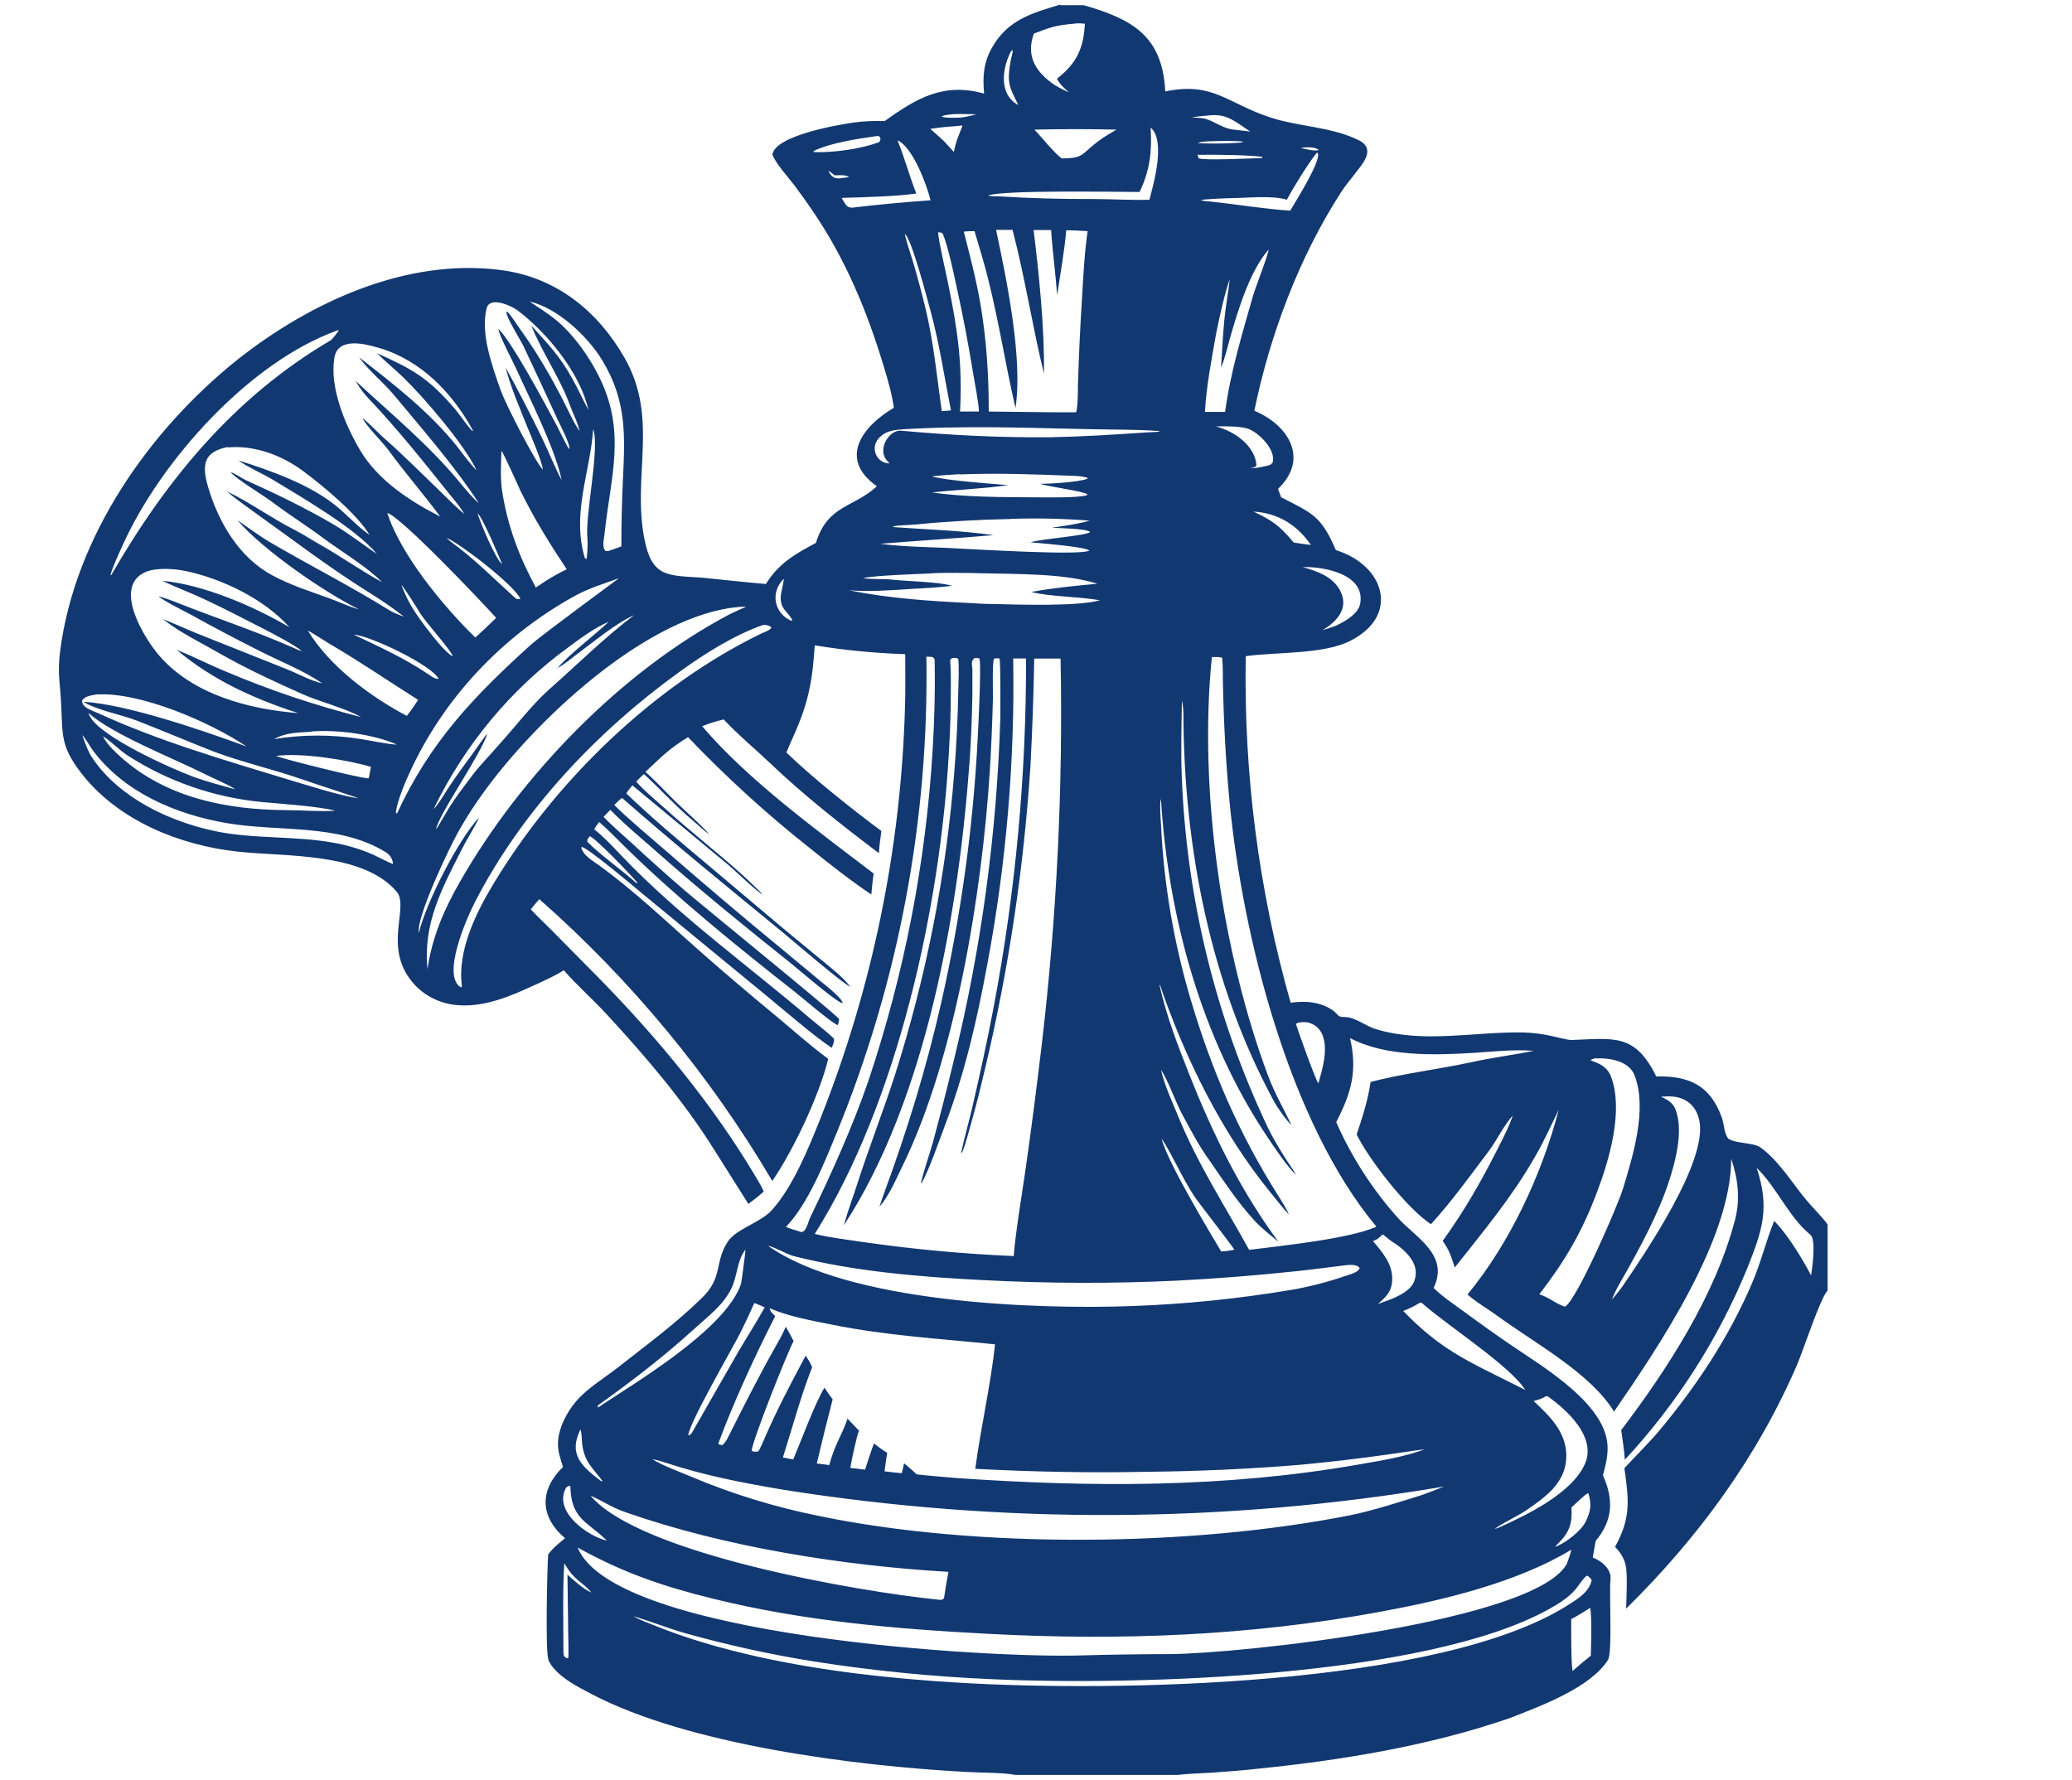 <?xml version="1.0" encoding="UTF-8"?>
<svg id="b" xmlns="http://www.w3.org/2000/svg" version="1.1" viewBox="0 0 164.46 141.28">
  <!-- Generator: Adobe Illustrator 29.6.0, SVG Export Plug-In . SVG Version: 2.1.1 Build 207)  -->
  <defs>
    <style>
      .st0 {
        fill: #123871;
      }
    </style>
  </defs>
  <g id="c">
    <path class="st0" d="M84.15.41h1.86c3.91,1.12,6.26,2.47,6.48,6.85,3.82-.8,4.92.96,8.39,2.08,2.21.72,4.92.74,7,1.81,1.2.61.47,1.63-.11,2.35-.42.57-.95,1.17-1.32,1.75-3.34,5.17-5.66,11.36-6.89,17.36,2.67,1.1,4.4,3.79,1.88,6.2l.24.66c2.46,1.27,3.18,1.46,4.35,4.2,3.89,1.2,5.12,5.23,1.11,7.22-2.14,1.07-5.84.86-8.26,1.2-.17,9.3,1.02,18.56,3.56,27.51,1.18-.17,2.41-.07,3.41.65.5.44.31.47.96.49.77.03,1.63.73,2.4.96,3.82,1.15,7.8.19,11.69.26.77.02,1.53.12,2.29.29.3.06,1.27.32,1.53.31,3.39-.12,5.05-.55,6.74,2.89,2.59-.05,4.28.68,5.21,3.28.19.54.16,1.18.49,1.64.5.42,1.98.31,2.56.71,1.45,1.03,2.51,2.81,3.65,4.18.45.54,1.4,1.5,1.69,1.95v5.24c-.58.6-1.92,4.71-2.38,5.79-3.18,7.41-7.88,13.82-13.61,19.46.02-.59.04-1.19.05-1.78,0-1.35.05-2.12-.93-3.12,1.26-2.31,1.11-3.65.74-6.25.92-1,1.87-1.91,2.77-2.98,2.98-3.57,5.54-7.44,7.37-11.72.7-1.64,1.1-3.33,1.75-4.93,1.02,1.01,2.27,3.05,2.93,4.33.09-.54.41-2.84-.05-3.22-1.75-1.45-2.66-3.76-4.27-5.32,1.06,3.17.46,4.95-.75,7.98-2.3,5.61-5.59,10.75-9.71,15.19-.07-.81-.17-1.54-.29-2.35,3.68-4.86,7.47-10.7,9.04-16.72.42-1.63.23-3.24-.31-4.82,0,6.41-5.77,14.94-9.3,20.07-1.88-3.07-6.31-5.44-9.24-7.59-.76-.56-1.69-1.08-2.39-1.71,3.37-4.08,5.91-9.56,7.24-14.66-.68,1.39-1.15,2.47-1.94,3.83-1.82,3.16-4.07,5.85-6.31,8.69-.31-.92-.4-1.32-.96-2.11,1.7-2.36,3.04-4.69,4.35-7.29.37-.72.98-1.9,1.21-2.66l.05-.05.03-.1-.03.1-.05.05c-.71.78-1.29,2.01-1.91,2.83-1.43,1.89-2.99,4.06-4.58,5.79-1.88-1.22-4.9-5.09-5.9-7.12.48-1.43.88-2.66,1.11-4.17,2.56-.67,5.32-.99,7.91-1.55,1.66-.37,3.37-.58,5.04-.92-1.72-.12-3.03.05-4.73.16-3.13.19-7.02.32-9.85-1.17.58,2.59.13,4.28-1.1,6.67,1.22,2.78,2.92,5.42,4.96,7.67,1.27,1.4,3.84,2.78,2.9,5.19-.04.1-.08.2-.13.3.69.69,1.69,1.36,2.49,1.94,1.22.9,2.47,1.79,3.73,2.65,2.61,1.77,7.61,4.73,7.59,8.14,0,.77-.18,1.42-.37,2.15.86,1.9.8,3.58-.58,5.21l-.23,1.31c.74.29,1.51.95,1.41,1.77-.12.97.17,5.76-.2,6.36-1.39,2.21-5.33,3.65-7.71,4.59-6.42,2.23-13.38,3.37-20.09,4.05-1.2.13-2.38.23-3.59.31-.79.05-1.99.08-2.74.18h-12.91c-.91-.19-2.92-.17-3.97-.24-8.74-.47-22.01-2.15-29.69-6.19-1.02-.54-2.18-1.12-2.95-2-.19-.22-.4-.49-.47-.79-.22-.87-.08-7.11,0-8.28.37-.51.85-.88,1.34-1.29-2.01-1.71-2.05-3.82-.16-5.66-.19-.6-.41-1.19-.4-1.83,0-1.18.68-2.49,1.43-3.37.95-1.11,2.31-1.88,3.45-2.79,2.24-1.76,4.52-3.44,6.56-5.44,1.69-1.64.96-2.88,2.07-4.5.67-.97,2.58-1.48,3.44-2.43,1.69-1.85,2.94-4.95,3.86-7.25,4.14-10.41,6.41-21.46,6.73-32.65.05-1.38.02-2.87.02-4.26-2.4-.08-4.81-.31-7.18-.7-.16,2.38-.38,4.02-1.29,6.27-.3.76-.66,1.48-.96,2.24,2.08,2.01,5.2,4.49,7.54,6.23-.09.62-.16,1.13-.2,1.76-3.02-2.29-5.95-4.58-8.69-7.2-1.22-1.16-2.46-2.17-3.63-3.42-.67.17-1.07.29-1.71.54,3.64,4.28,9.15,8.28,13.62,11.7-.09.53-.14,1.12-.19,1.66-1.61-1.08-3.41-2.49-4.93-3.72-3.41-2.7-6.62-5.63-9.62-8.77-1.49.91-2.12,1.57-3.38,2.76.73.63,1.66,1.64,2.39,2.35.73.72,2.06,1.87,2.67,2.59-.48-.32-.94-.79-1.38-1.15-1.32-1.11-2.53-2.47-3.8-3.62-.25.22-.39.36-.61.6.57.67,1.62,1.53,2.29,2.14,1.92,1.74,3.98,3.34,5.91,5.06.31.27,1.64,1.5,1.83,1.77-.47-.26-2.18-1.9-2.72-2.36l-7.61-6.31c-.22.23-.31.37-.49.63,1.92,1.86,4.19,3.76,6.24,5.48l6.01,5.07,3.06,2.53c.83.69,1.82,1.43,2.48,2.28-.77-.38-4.39-3.52-5.34-4.3-4.31-3.54-8.6-7.02-12.79-10.7-.2.15-.43.38-.61.56.87.91,3.01,2.7,4,3.56,3.12,2.72,6.28,5.4,9.47,8.02l2.9,2.41c.31.26,1.77,1.38,1.75,1.75-.48-.06-3.56-2.74-4.14-3.2-3.49-2.78-6.97-5.61-10.32-8.56-1.24-1.11-2.84-2.41-3.97-3.59-.18.17-.37.37-.54.56.58.62,1.64,1.53,2.28,2.12,1.36,1.26,2.75,2.5,4.16,3.72,1.28,1.1,12.13,9.93,12.26,10.21-.03.2-.04.3-.12.48-.52-.21-2.77-2.14-3.4-2.64-4.64-3.65-9.25-7.37-13.48-11.51-.64-.63-1.31-1.33-1.98-1.91l-.08-.06c-.13.16-.27.38-.39.56l.05.05c.69.54,1.51,1.41,2.12,2.06,4.58,4.8,9.98,8.66,15.01,12.95.62.53,1.26.99,1.85,1.57.05.24-.08.49-.17.73-1.34-.87-3.8-3-5.14-4.1l-9.93-8.17c-.69-.58-4.14-3.48-4.76-3.68l-.05.06c.17.64.87,1.01,1.36,1.37,2.84,2.05,5.31,4.43,7.93,6.74,2.06,1.82,4.16,3.6,6.28,5.35,1.37,1.15,2.58,2.23,4.03,3.31-.72,2.91-2.76,7.24-4.44,9.69-4.95-8.39-11.19-15.93-18.49-22.37-.27.3-.43.48-.68.81.51.55,1.19,1.18,1.73,1.73l3.88,3.93c4.58,4.7,8.91,9.94,12.25,15.58.23.39.45.73.63,1.16-.42.38-.76.64-1.22.98-.9-1.43-1.8-2.85-2.7-4.28-2.43-3.88-5.39-7.35-8.49-10.71-1.11-1.22-2.37-2.3-3.46-3.56-.6.4-1.47.79-2.14,1.1-2.02.93-4.18,1.9-6.45,1.66-1.39-.15-2.67-.84-3.53-1.94-2.19-2.78-.13-5.86-1.15-7.06-2.67-3.13-8.75-2.76-12.57-3.17-4.61-.49-9.51-2.45-12.44-6.21-1.68-2.17-1.49-3.04-1.62-5.59-.08-1.6-.3-2.35-.08-4.1,1.16-9.12,7.1-17.6,14.13-23.2,5.78-4.55,13.37-8.05,20.88-7.07,4.37.57,7.68,3.26,9.8,6.98,2.73,4.79.59,9.3,1.56,14.33.59,3.05,1.78,2.93,4.52,3.1,1.67.16,3.44.37,5.13.51,1.01-1.63,2.31-2.38,3.97-3.26.94-3.05,3.01-2.79,4.84-4.5-3.12-2.2-1.11-4.79,1.35-6.23-.16-1.11-.48-2.23-.81-3.3-1.32-4.39-3.06-8.57-5.66-12.36-.45-.66-.91-1.31-1.39-1.95-.49-.65-1.54-1.8-1.78-2.49.21-1.5,5.11-2.35,6.42-2.54.79-.12,1.67-.14,2.49-.12,2.54-1.83,4.7-3.08,7.89-2.18-.11-1.35-.07-2.38.61-3.62,1.25-2.24,3.2-2.78,5.45-3.45v.04ZM80.25,4.06c-.7,1.33-1.01,3.44.58,4.28l.04.03-.04-.03c-.73-1.47-.93-1.73-.6-3.59.05-.24.18-.58.14-.79l-.12.12h0ZM41.97,23.89l.07.04c.14.12.8.54,1,.67.95.64,1.57,1.15,2.32,2.01.84.97,1.55,2.03,2.13,3.17,2.27,4.47.98,7.98.49,12.63-.05.44-.2.96.05,1.31.28.07.28,0,.62-.1l.67-.25c0-1.7.04-3.52.12-5.22.17-3.57.32-6.28-1.61-9.5-1.16-1.94-3.55-4.18-5.77-4.71l-.07-.04h0ZM39.55,26.11c1.03.91,3.9,6.28,4.65,7.69.17.33.86,1.74.97,1.85.17-.27-.79-2.06-.97-2.47-.87-1.89-1.74-3.79-2.63-5.66-.26-.55-1.39-2.32-1.37-2.73l.07-.05c.4.43.74,1.02,1.09,1.5,1.55,2.15,2.81,4.43,3.97,6.82.19.39.43.81.68,1.18-.19-.81-.53-1.39-.8-2.14-.78-2.13-2.22-4.19-3.04-6.26,1.35,1.51,2.21,2.34,3.24,4.19.47.83.86,1.72,1.29,2.51-.63-2.9-3.27-6.13-5.62-7.9-.52-.39-2.2-1.13-2.45-.18-.52,2,.44,4.61,1.11,6.53.45,1.21,2.67,5.55,3.35,6.3l.04.03-.04-.03c-.09-.74-.96-2.7-1.27-3.48-.61-1.53-1.27-3.03-1.69-4.64,1.03,1.88,2.02,3.79,2.95,5.72.5,1.05.96,2.21,1.5,3.23-.49-2.45-2.55-6.5-3.6-8.83-.36-.79-1.26-2.43-1.43-3.18h.02ZM28.79,33.2c.59.47,1.17,1.12,1.74,1.62,1.47,1.29,2.83,2.67,4.24,4.02.56.54,1.52,1.53,2.09,1.96-.32-.54-.7-.99-1.1-1.47-2.09-2.61-4.16-5.22-6.46-7.65-.37-.38-.72-.83-.99-1.3l-.05-.09-.03-.05c2.89,2.69,5.89,5.13,8.39,8.21.3.37,1.03,1.22,1.38,1.49-1.84-2.85-4.54-5.95-6.72-8.57-.8-.97-1.93-1.87-2.7-2.9l-.08-.11c2.81,2.19,5.59,4.33,7.82,7.13.48.63.95,1.28,1.51,1.85-.95-2.03-4.2-5.82-5.85-7.41-.65-.62-1.43-1.27-2.06-1.89,2.81,1.25,4.11,1.98,6.22,4.46.23.26,1.27,1.75,1.43,1.76l-.04.04-.03-.04.04-.08c-1.62-2.98-4.12-5.58-7.45-6.56-1.09-.32-3.28-.9-3.55.79-.39,2.34.85,5.29,2.01,7.28,1.43,2.43,3.95,4.07,6.39,5.32-1.31-1.78-2.8-3.48-4.1-5.27-.45-.61-1.78-1.94-2.05-2.52h-.02ZM35.26,42.55l.07.06.13.09c.16.2.63.54.85.7,1.62,1.24,3.04,2.68,4.55,4.04.18.16.22.13.45.1-.49-1.07-4.59-4.25-5.85-4.84l-.13-.09-.07-.06ZM31.77,46.26l.03.1.06.05c.03.09.05.17.09.26.23.58.5,1.12.82,1.65.46.76,2.43,3.46,3.17,3.78-.05-.37-2.17-2.73-2.58-3.4-.26-.44-1.23-1.97-1.51-2.29l-.06-.05s-.03-.1-.03-.1ZM12.57,47.33c.49.13,1.06.34,1.53.53,2.98,1.18,6.02,2.18,8.95,3.46.27.12.65.3.92.38l.06.03-.06-.03c-.51-.47-2.26-1.37-2.91-1.71-1.57-.8-3.15-1.63-4.75-2.38-1.11-.53-2.32-.97-3.41-1.5,3.21.28,7.32,2.05,10.07,3.68-1.98-2.23-5.37-3.87-8.28-4.47-.9-.18-2.3-.27-3.14.09-2.63,1.15-.11,5.24,1.06,6.6,2.67,3.12,7.12,4.29,11.06,4.6-3.51-1.14-6.79-2.62-9.64-5.02,1.29.51,2.64,1.21,3.97,1.75,3.45,1.46,7.02,2.66,10.65,3.58-1.19-.69-3.35-1.23-4.69-1.84-2.24-1-4.45-2.02-6.58-3.24-1.41-.81-3.08-1.62-4.35-2.62l-.09-.07c.85.33,1.75.75,2.61,1.1l7.13,2.84c1.03.4,1.82.9,2.91,1.16-1.51-1.03-3.32-1.73-4.94-2.55-1.84-.93-3.69-1.9-5.49-2.9-.55-.3-2.21-1.11-2.6-1.49h0ZM44.21,53.08c.91-1.08,3.01-2.69,4.11-3.72-1.07.44-2.25,1.31-3.19,2.01-4.58,3.33-8.26,7.77-10.72,12.87.39-.38.93-1.32,1.26-1.82.64-.96,1.32-1.88,2.01-2.82.2-.27.81-1.17,1.01-1.38-.51,1.68-3.97,6.58-4.07,7.61l-.04.04.04-.04c.11-.12.83-1.4.98-1.63.59-.96,1.22-1.75,1.89-2.65.69-.91,1.41-1.6,2.12-2.44,1.28-1.4,2.59-3.15,4-4.4,2.14-1.89,4.44-4.16,6.7-5.86-1.33.55-3.33,2.21-4.5,3.07-.48.36-1.07.87-1.6,1.13v.02ZM6.93,56.41l.03.1.05.06c.04.12.08.22.15.34.91,1.62,6.35,4.07,8.2,4.76,1.08.39,2.2.68,3.31.99-.38-.3-1.86-.93-2.39-1.2-2.35-1.19-7.45-3.19-9.27-4.88l-.05-.06-.03-.1h0ZM8.1,58.34l.03.09.05.02c.26.58.93,1.22,1.4,1.64,3.61,3.24,8.37,4.18,13.07,4.22,1.31,0,2.6.13,3.95.05-1.23-.35-4.46-.56-5.79-.69-3.81-.36-7.47-1.63-10.69-3.7-.69-.46-1.29-1.11-1.94-1.52l-.05-.02-.03-.09h0ZM59.22,48.16c-.45,0-.89.05-1.32.11-7.06,1.11-15.37,8.93-19.44,14.53-.74,1-1.42,2.06-2.04,3.15-.74,1.31-3.38,6.83-3.18,8.11.58-2.4,3.13-7.4,4.79-9.17-.25.59-1.02,1.82-1.35,2.48-1.61,3.18-3.11,5.92-2.75,9.57.37-2.57,1.32-4.75,2.6-6.98,4.81-8.41,12.79-16.67,21.39-21.2.43-.21.88-.41,1.31-.6h0ZM92.08,84.76l.05.08c.27,1.25.93,2.67,1.42,3.86,1.52,3.71,3.67,7.03,5.6,10.52,2.56-.33,7.95-.87,10.1-1.84-6.92-8.3-10.61-23-11.65-33.65-.31-3.26-.48-6.53-.54-9.8,0-.56,0-1.12-.05-1.68,0-.12-.71-.09-.82-.09-1.07,10.45.78,23.4,4.46,33.24.55,1.46,1.22,2.57,1.86,3.92-.44-.42-1.11-1.37-1.4-1.91-5.04-9.28-7.14-20.17-7.18-30.67,0-.37-.04-.79-.12-1.14-.03,1.8-.08,3.97-.02,5.75.33,9.78,2.67,19.38,6.86,28.2.42.86.92,1.68,1.43,2.49.22.35.62.9.79,1.22-.66-.58-1.75-2.22-2.28-3.01-5.23-7.81-7.88-17.5-8.44-26.81-.13.24-.02,1.67,0,2,.22,4.76,1.03,9.48,2.4,14.05,1.66,5.55,3.77,10.44,6.85,15.34.25.39.74,1.18.9,1.58-.32-.32-1.09-1.29-1.42-1.7-3.9-4.76-6.84-10.74-8.82-16.55l-.02.08c.58,2.53,1.43,4.71,2.38,7.11,1.88,4.75,4.02,9.1,7.05,13.23-.63-.53-1.38-1.11-1.93-1.72-1.32-1.44-2.41-3.1-3.52-4.71-.84-1.15-1.48-2.39-2.16-3.64-.6-1.11-1.09-2.66-1.77-3.69l-.05-.08h0ZM92.16,90.31l.04.05c.36,1.72,3.77,7.37,4.73,8.99.4-.03.65-.06,1.04-.14-.04-.16-2.77-3.64-3.18-4.25-.94-1.43-1.67-3.15-2.56-4.54l-.04-.05-.04-.05h0ZM73.11,93.93v-.07c.19-.87.68-2.25.93-3.15.58-2.15,1.13-4.3,1.65-6.46,2.2-8.95,3.44-18.13,3.71-27.34,0-.56.03-4.4-.07-4.64-.22-.02-.23-.03-.44.02-.14.35-.07,2.68-.08,3.19-.05,1.93-.13,3.86-.25,5.79-.62,9.58-2.7,22.62-6.92,31.28-.47.96-1.11,2.46-1.83,3.23.11-.36.24-.72.37-1.08,1.83-4.98,3.33-9.85,4.51-15.03,1.57-6.91,2.55-13.94,2.91-21.02.05-.95.29-5.62.15-6.36-.17-.09-.18-.05-.4-.05-.33.25-.17.58-.17.98v1.91c-.03,1.76-.1,3.54-.22,5.29-.86,11.86-3.41,26.78-9.98,36.85.32-1.18.76-2.33,1.13-3.49.91-2.8,2-5.59,2.91-8.4,2.5-7.84,4.09-15.95,4.73-24.16.17-2.1.27-4.2.31-6.31.02-.69.07-1.96,0-2.6-.15-.12-.2-.07-.46-.08-.11.06-.19.11-.18.26.06.76.05,1.52.05,2.27,0,1.69-.06,3.38-.16,5.06-.69,12.19-4.08,27.73-10.64,38.13,1.01.27,2.78.49,3.85.65,3.96.57,7.95.94,11.94,1.11.16-1.98.64-4.8.93-6.81.48-3.33.9-6.67,1.3-10,1.19-10.16,1.69-20.39,1.49-30.62h-2.09c-.05,2.84-.15,5.68-.3,8.52-.53,8.14-1.74,16.22-3.63,24.15-.31,1.32-.63,2.63-1,3.93-.2.68-.52,1.98-.79,2.6l-.08.02c.24-1.14.6-2.38.87-3.54.62-2.66,1.2-5.34,1.71-8.02,1.73-9.13,2.59-18.39,2.57-27.67h-1.02c.14,8.13-.55,16.25-2.05,24.25-.82,4.43-1.78,8.65-3.39,12.88-.46,1.22-1.23,3.46-1.84,4.54h0ZM51.65,115.77l.08.04c.8.51,2.22,1.03,3.12,1.41,3.26,1.38,6.66,2.42,10.14,3.12,12.6,2.62,29.64,2.45,42.26-.07,1.68-.34,3.96-1.07,5.64-1.6.58-.21,1.15-.43,1.72-.66-17.37,2.93-35.1,3.01-52.5.24-3.1-.52-6.14-1.11-9.14-2.09-.38-.13-.78-.25-1.17-.32l-.07-.02s-.08-.04-.08-.04ZM44.93,118.1c-1.05,1.89,1.72,3.86,3.24,4.2l.04.03-.04-.03c-1.56-1.53-2.84-1.69-2.9-4.31l-.11-.04-.25.15h0ZM123.41,122.8l-.05.03.05-.03c.77-.24,2.06-1.23,2.44-1.99.42-.85.48-1.34.24-2.23l-.05-.04c-.2.05-1.07.92-1.31,1.13.08,1.17-.13,1.93-.98,2.78l-.34.35h0ZM45.02,124.98c.51.46,1.32,1.21,1.93,1.44l.04.04-.04-.04c-.89-1-1.32-.88-2.16-2.33-.14,2.1-.07,4.81-.07,6.96,0,.16,0,.24.04.4.22.19.1.16.34.19.05-.33,0-1.58,0-1.98l-.06-4.69h0ZM50.21,128.27l.08.04c.49.29,1.07.48,1.59.7,2.65,1.08,5.4,1.86,8.2,2.49,5.21,1.16,10.57,1.75,15.88,2.07,12.33.76,38.36.35,48.56-6.19.76-.49,1.61-1,1.82-1.95-.13-.16-.2-.28-.39-.35-.34.27-.61.75-.9,1.09-.53.65-1.42,1.19-2.14,1.59-9.75,5.39-32.7,6.05-44,5.55-4.78-.2-9.55-.67-14.27-1.41-3.5-.56-6.95-1.32-10.36-2.28-1.32-.38-2.65-.92-3.98-1.31l-.08-.04h0ZM85.26,1.88c-1.43.13-1.86.26-3.2.79-.67,1.84.21,3.12,1.7,4.11.39.22.67.37,1.08.55-.4-.37-.68-.59-.95-1.08,1.56-1.21,2.12-2.41,2.22-4.37-.3-.02-.55-.05-.85,0ZM75.52,9.08c-.29.03-.52.04-.79.16.29.16,1.22.1,1.58.09.45-.07.74-.13,1.18-.26-.48,0-1.54-.04-1.96,0ZM95.97,9.16c-.44.05-.96.08-1.38.16.26.02.85.04,1.09.11.79.24,1.42.79,2.26.86l1.29.15c-1.21-.79-1.82-1.43-3.25-1.28ZM76.23,9.98c-.81.06-1.58.12-2.39.25.35.32.78.68,1.11,1,.25.27.52.56.76.83.16-.83.37-1.27.68-2.06-.09-.05-.05-.05-.15-.04h0ZM91.33,10.14c.11,1.87-.05,3.38-.88,5.1-1.83,0-10.79-.17-12.03.28.33.07.43.06.77.06,2.56.16,5.01.23,7.56.22,1.47,0,3.01.1,4.48.06.34-1.27,1.32-4.72.09-5.74h0ZM82.12,10.31c.62.64,1.54,1.83,2.16,2.27,1.75-.03,1.49-.29,2.82-1.32.58-.43.9-.6,1.51-.97-2.17-.05-4.33-.05-6.49,0h0ZM69.6,10.8c-1.41.2-3.78.55-5.03,1.2v.06l.17.02c1.59.02,3.53-.25,5.03-.79.06-.03.09-.17.12-.24-.07-.22,0-.15-.19-.26l-.1.02h0ZM71.24,11.15c.57,1.38.94,2.84,1.49,4.21-1.59.24-4.31.3-5.93.35.36.58.4.88,1.14.74,1.96-.23,3.94-.41,5.92-.55-.28-1.2-1.43-4.25-2.61-4.75h0ZM95.97,11.21c-.31.03-.63.03-.91.14.59.07,2.31.05,2.91,0,.31-.02.45,0,.74-.09-.36-.11-2.29-.07-2.72-.04h0ZM103.24,11.74c.43.1,1.03.28,1.44.17-.3-.28-1.04-.23-1.44-.17ZM104.52,12.12c-.64.79-1.91,2.83-2.38,3.74-1.08-.37-3.23-.14-4.4-.13-.36,0-2.25.08-2.44.16.33.08.44.09.78.11,2,.21,4.42.61,6.33.72.53-.9,2.26-3.64,2.22-4.49l-.1-.13v.02ZM95.05,12.29l.09.28c.39.18,4.33,0,5.05-.03v-.09c-1.29-.16-3.82-.18-5.14-.16ZM65.75,13.57c.42.82.84.58,1.64.48-.24-.19-.81-.14-1.15-.13-.16-.13-.3-.26-.48-.35ZM79.06,18.25c.82,3.84,2.15,10.24,1.54,14.14-.91-3.95-1.48-7.95-2.6-11.85-.21-.73-.43-1.46-.65-2.19-.3,0-.55,0-.85.04.47,1.85.97,3.74,1.3,5.63.5,2.88.68,5.74.68,8.65,2.29.02,4.63.07,6.92.06.15-.19.16-1.84.16-2.17.07-2.34.18-4.68.33-7.02.09-1.59.2-3.61.44-5.19-.55-.03-1.15-.07-1.7-.07-.13,1.57-.48,3.54-.72,5.14-.13-1.74-.37-3.46-.48-5.16h-1.39c.43,3.5.88,7.88.82,11.39-.92-3.75-1.49-7.56-2.49-11.4h-1.31ZM74.46,18.43c0,.56.68,3.47.83,4.25.74,3.63,1.11,6.3.91,9.99h1.5c0-.59-.36-2.42-.47-3.1-.37-2.26-.79-4.5-1.29-6.74-.23-1.1-.69-3.26-1.11-4.28-.2-.14-.09-.08-.37-.11h0ZM71.82,18.58c.11.59.47,1.6.65,2.21.36,1.21.68,2.42.98,3.65.67,2.8.9,5.37,1.3,8.2l.73-.06c-.52-2.63-.93-5.39-1.64-7.97-.25-.91-1.47-5.61-2.01-6.03ZM100.69,19.82c-1.45,1.63-2.39,4.69-3,6.8-.23.79-.46,1.82-.77,2.57.07-1.23.14-2.49.25-3.71.1-1.1.32-2.24.44-3.33-.41,1.15-.84,3.11-1.08,4.32-.36,2.02-.78,4.2-.89,6.23h1.6c.42-3.15,1.36-6.21,2.23-9.27.16-.57,1.24-3.31,1.22-3.62v.02ZM26.81,26.22c-7,2.49-14.06,10.37-17.07,17.05-.22.48-.88,1.92-.97,2.38h.06c4.4-7.62,9.79-14.15,17.41-18.63.13-.07.54-.62.65-.78,0,0-.09-.03-.09-.03ZM96.53,33.86c1.42.36,3.1,1.51,3.2,3.1-.19.18-.16.13-.46.2.25.05.9-.1,1.19-.16.34-.09.32-.04.54-.26.34-.99-1.11-2.45-1.99-2.72-.61-.19-1.8-.19-2.48-.17h0ZM75.23,33.93c-1.13.04-2.27.07-3.4.14-.78.05-1.51.09-2.08.72-.69.75-.2,1.96.82,2v-.06c-1.1-.89-.03-2.63.94-2.54,3.94.36,7.96.56,11.91.52,2.48-.05,4.91-.2,7.37-.37.39-.03.81-.03,1.21-.07l.05-.06.1.02-.2.05.1-.06c-1.16-.09-2.43-.11-3.6-.12-4.39-.05-8.84-.26-13.23-.16ZM47.08,34.09c-.24,3.44-1.72,6.67-.66,10.21l.12.09c.08-.16.12-1.32.09-1.55-.22-1.95.99-7.15.46-8.75h0ZM18.05,35.49c-1.86.38-2.05,1.38-1.55,3.11.81,2.81,2.46,5.65,5.11,7.07,1.5.81,3.04,1.28,4.62,1.86.77.28,1.47.63,2.26.84-2.74-1.34-7.69-4.77-9.64-7.07.85.58,1.74,1.25,2.61,1.76,3.14,1.84,6.4,3.49,9.49,5.41.31.19.77.36,1.11.48-.94-.74-1.8-1.31-2.82-1.95-3.2-2-6.21-4.31-9.27-6.5-.65-.47-1.38-.98-1.97-1.5,1.84.88,3.6,2.17,5.43,3.09.71.36,1.41.84,2.11,1.22,1.53.88,3.36,2.14,4.78,2.9-1.19-1.22-3.23-2.43-4.63-3.47-1.36-1.02-2.86-1.95-4.22-2.99-.77-.55-2.58-1.64-3.16-2.25.22,0,.9.48,1.18.61,2.38,1.07,4.87,2.27,7.11,3.6,1.04.61,2.28,1.57,3.32,2.27-1.7-2.04-5.92-4.47-8.22-5.87-.81-.49-2.05-1.03-2.78-1.56,2.52.79,5.44,1.83,7.54,3.44.93.71,1.94,1.85,2.87,2.47-.98-1.64-3.7-3.9-5.25-5.05-1.72-1.28-3.87-2.08-6.03-1.89h.03ZM39.8,35.8c-.03,1-.1,2.15.05,3.14.41,2.75,1.36,5.27,2.68,7.7.52-.35.99-.67,1.54-.97.29-.16.61-.34.91-.48-1.39-2.1-2.52-3.91-3.65-6.19-.23-.48-1.34-3.01-1.53-3.21h0ZM99.16,37.23h.08-.08ZM76.21,37.64c-.77.05-1.47.08-2.24.18,1.14.33,4.68.58,6.05.69-1.85.28-4.14.37-6.03.58,2.47.38,5.75.38,8.26.39.77,0,3.4.06,4.05-.18v-.07c-.45-.26-2.86-.56-3.75-.82.71,0,3.23-.14,3.78-.42l-.03-.07c-.41-.12-.84-.14-1.27-.15-2.91-.12-5.9-.23-8.81-.11h0ZM99.49,40.61c1.57.74,2.09,1.15,3.2,2.46.46.07.9.14,1.36.19-1.1-1.59-2.59-2.53-4.57-2.65h0ZM30.74,40.72c1.05,3.3,4.48,7.46,6.99,9.89l.83-.77.82-.79c-1.02-1.15-7.54-8.03-8.64-8.33ZM37.9,40.74c.19.67,1.46,3.72,1.95,4.03-.26-.63-1.55-3.71-1.95-4.03ZM80.24,41.2c-2.53.05-5.06.19-7.59.44-.51.05-1.27.04-1.72.14l-.05.06c2.7.2,5.26.26,7.99.64-3,.26-6,.44-9,.69,2.06.27,4.25.25,6.34.38,1.2.05,9.6.57,10.25.16-.21-.3-4.03-.6-4.67-.66l.1-.03c.98-.26,4.26-.49,4.64-.78-.26-.29-2.55-.31-3.04-.35.99-.15,2.04-.28,3-.56-2.07-.16-4.17-.21-6.25-.14h0ZM103.41,45.02c1.09.31,2.34.73,2.93,1.81.78,1.41-.19,2.49-1.37,3.2.37-.12.79-.24,1.14-.39.68-.34,1.7-.91,1.85-1.71.44-2.37-2.94-2.97-4.55-2.91ZM73.92,45.52c-1.06.05-4.5.16-5.39.37.22.1,1.69.06,2.12.11,1.29.15,3.76.17,4.91.5-1.07.15-2.27.19-3.36.26-1.56.1-3.25.23-4.81.1,3.15.64,6.34.85,9.55,1.01.64.04,1.3.08,1.95.08,2.06.05,6.56.2,8.41-.29-1.51-.3-4.08-.29-5.44-.67,1.83-.33,3.41-.48,5.24-.65-2.59-.83-6.33-.76-9.09-.83-1.1-.03-3.01-.06-4.09,0h.02ZM49.08,45.92c-1.22.44-2.38.79-3.5,1.41-5.7,3.16-10.36,8.07-13.07,14.01-.37.79-1,2.31-1.09,3.16l.08.1c2.62-5.67,6.07-9.29,10.66-13.44.79-.71,6.93-5.23,6.93-5.23h-.03v-.02ZM62.2,45.96c-1.07,1.06-.77,2.71.6,3.32l.09-.05c-.34-.69-.98-.85-.92-1.88.02-.34.26-1.23.24-1.38h0ZM60.57,49.61c-2.27.79-4.69,2.31-6.63,3.72-6.55,4.72-12.53,11.05-16.23,18.26-.64,1.23-2.7,5.87-1.13,6.79l.08-.06v-.05c-.37-2.8,1.12-5.82,2.55-8.18,4.92-8.12,12.58-15.57,21.14-19.76.27-.14.75-.26.88-.52-.13-.16-.47-.22-.67-.2h0ZM24.44,50.07c1.74,2.84,4.92,5.21,7.85,6.76l.37-.49c.17-.26.37-.52.53-.78-2.33-1.47-4.6-3.03-6.98-4.42-.29-.17-1.56-.99-1.76-1.07ZM28.08,50.38c2.05.97,4.06,1.89,5.94,3.16.26.17.48.37.8.35-.57-1.11-5.52-3.46-6.75-3.51h0ZM73.53,52.14c.21,12.93-2.2,25.76-7.1,37.74-.99,2.4-2.27,5.67-4.05,7.52.25.09.63.24.87.29.34.11.29.16.55.05.3-.33.34-.74.53-1.14,1.67-3.46,3.37-7.21,4.61-10.84,2.85-8.51,4.56-17.35,5.09-26.31.14-2.3.2-4.57.16-6.88,0-.28,0-.26-.16-.41-.2-.02-.3-.03-.5-.03h0ZM7.69,55.12c-.44.09-.92.12-1.17.48-.05.58.8.8,1.28,1.02,4.78,2.19,9.88,3.68,14.9,5.21,1.29.38,4.57,1.43,5.74,1.53-1.51-.52-3.03-1-4.54-1.52-2.3-.79-4.63-1.32-6.92-2.17-2.01-.79-3.99-1.63-6-2.42-1.35-.54-3.23-.84-4.37-1.54,3.41.18,9.62,2.32,12.96,3.55-2.88-1.93-8.42-4.34-11.89-4.13h0ZM24.73,58.09c-1.09.07-2.01.05-2.98.58,2.28-.37,4.61-.37,6.9,0,.77.12,2.17.42,2.86.44-1.82-.82-4.82-1.21-6.79-1.04h0ZM6.53,58.3h.06-.06ZM6.54,58.38c.19.56.46,1.31.79,1.79,2.13,3.16,6.09,5.04,9.75,5.81,3.08.65,6.39.35,9.5.94,1.06.19,2.08.51,3.07.94.3.14,1.32.67,1.55.73-.05-.42-.23-.72-.6-.95-3.74-2.29-8.44-1.58-12.62-2.3-4.02-.69-8.15-2.44-10.64-5.81-.18-.25-.62-1-.79-1.16h0ZM21.9,60.01c.72.28,6.68,1.77,7.33,1.78l.05-.05.16-.87c-2.03-.58-5.52-1.13-7.55-.86ZM46.81,66.38c-.17.25-.21.21-.19.44.88.94,2.89,2.36,3.92,3.31l.04-.07c-.48-.58-3.26-3.49-3.76-3.67ZM92.04,78.02l.06.05-.06-.05ZM103.4,81.14c-.27.04-.35,0-.54.14.16.55,1.59,4.53,1.78,4.72.34-1.16.86-2.93.22-4.06-.21-.37-.56-.64-.97-.75-.17-.05-.33-.05-.5-.05h0ZM126.64,84.01c-.22.05-.23.03-.39.16.69.26,1.31.48,1.63,1.32,1,2.7-.16,6.61-1.11,9.12-1.22,3.23-2.52,5.44-4.59,8.14.66.2,1.12.59,1.74.87l.29.11c.91-.44,4.23-8.09,4.61-9.37.79-2.59,1.93-6.29.94-8.94-.42-1.2-1.98-1.45-3.11-1.4h0ZM131.83,87.06c.57.26,1.01.49,1.22,1.18.43,1.35.13,3.02-.23,4.36-.74,2.81-2.12,5.45-3.52,7.98-.43.78-1.07,1.79-1.36,2.59.27-.33.61-.72.85-1.07,1.84-2.7,6.72-9.86,6.1-13.09-.12-.64-.43-1.23-.99-1.59-.65-.42-1.34-.41-2.08-.36h0ZM109.74,97.99c-.28.29-.38.37-.76.54.77.9,1.59,1.85,1.52,3.12-.05.92-.51,1.32-1.14,1.87l1.12-.41c.67-.29,1.51-.71,1.77-1.4.55-1.44-.81-2.56-1.88-3.23-.15-.09-.5-.44-.63-.48h0ZM60.94,98.88c6.35,4.53,21.2,5.09,28.92,4.8,4.22-.15,8.43-.58,12.61-1.28,1.53-.26,3.03-.66,4.5-1.17.3-.1.87-.25.95-.58-.26-.34-.97-.23-1.36-.18-1.24.15-2.49.32-3.74.45-3.12.33-6.23.58-9.36.74-5.14.25-10.3.23-15.44-.04-4.97-.25-10.2-.68-15.04-1.91-.59-.16-1.49-.72-2.04-.82h0ZM59.16,99.21c-.68.89-.62,2.06-1.1,3.05-.65,1.36-1.85,2.22-2.93,3.21-2.4,2.19-4.94,4.14-7.58,6.03-.13.09-.11.11-.09.24,2.59-1.77,10.06-6.08,11.35-9.8.06-.19.37-2.66.36-2.71h0ZM59.87,103.43c-.34.8-.74,1.64-1.09,2.34-.69,1.36-3.96,6.97-4.15,8.14l.07.04c.16-.13.16-.12.26-.28l3.68-6.43c.69-1.17,1.4-2.27,2.06-3.46-.26-.11-.58-.26-.84-.34ZM112.71,103.41c-.54.32-.75.43-1.33.66,2.98,3.11,5.23,4.03,8.89,5.87l.79.4c-1.15-1.88-6.29-5.2-8.09-6.81-.13-.12-.11-.1-.26-.13h0ZM61.09,103.84c.05.3.2.39.44.64-1.55,3.03-3.34,6.91-4.51,10.1l.05.09.26.05c.19-.15.32-.35.43-.57,1.22-2.42,2.44-4.86,3.78-7.22.29-.51.61-1.07.83-1.61.21.37.44.77.62,1.14-.52.97-3.27,7.9-3.33,8.7.17.12.26.07.51.07.15-.16.43-.86.53-1.08.98-2.27,2.09-4.36,3.25-6.53.22.34.37.55.51.92-.89,2.25-1.58,4.84-2.32,7.16l.82.16c.6-1.41,1.75-4.53,2.48-5.7.22.32.42.63.65.93-.44,1.69-.86,3.39-1.26,5.09.32.04.68.07.99.13.45-1.7.97-2.28,1.45-3.69.3.31.61.64.91.95-.21.54-.58,2.31-.69,2.96.38.05.79.08,1.17.14.22-.67.46-1.44.71-2.08.35.26.68.53,1.05.74-.08.48-.15.98-.21,1.47.43.05.94.12,1.37.15l.18-.79c.33.28.69.58,1,.88,1.08.13,2.06.19,3.13.29,10.65.74,21.31.79,31.88-1.06,1.78-.31,3.64-.6,5.33-1.22-1.02.12-2.04.29-3.05.43-2.22.31-4.48.58-6.72.79-4.15.35-8.3.53-12.45.57-4.49.09-8.98,0-13.47-.24.42-3.2,1.23-6.69,1.57-9.88-4.34-.45-8.62-.69-12.93-1.56-1.72-.35-3.37-.63-5-1.32l.02.02ZM122.72,110.83c-.41.24-.54.26-.99.39,1.22,1.15,2.51,2.36,2.59,4.18.08,2.14-1.43,3.28-3.01,4.38-.88.62-1.84,1-2.68,1.59.16-.05.22-.05.37-.12,2.22-1,5.79-2.72,6.81-5.06.91-2.12-1.42-4.24-2.93-5.32-.04-.03-.1-.03-.15-.03h0ZM46.07,113.48c-.98,1.96.1,2.93,1.62,4.08l.14.05c-.05-.19-.97-1.12-1.27-1.75-.51-1.07-.29-1.73-.48-2.38ZM46.84,118.7c3.89,4.68,21.42,7.66,27.56,8.28.26.03.29.05.49-.05l.05-.14c.1-.68.21-1.34.34-2.01-8.38-.49-17.71-1.96-25.65-4.74-1.18-.41-1.86-.94-2.8-1.32h0ZM45.86,122.88c2.93,7.06,32.86,8.79,40.1,8.53,1.78-.06,5.19-.1,6.87-.1,5.5-.02,28.92-2.54,31.52-7.14.17-.44.26-.69.37-1.15-4.3,2.61-10.22,4.02-15.11,4.92-10.37,1.92-20.66,2.32-31.18,1.76-7.36-.39-14.59-1-21.8-2.78-4.02-.99-7.16-2.06-10.78-4.07h0ZM126.23,127.63c-.39.25-1.12.71-1.52.9,0,.84-.02,3.41.11,4.12.48-.42.96-.83,1.45-1.22.02-.92.09-3-.05-3.81h0ZM50.09,128.23h.08-.08Z"/>
  </g>
</svg>